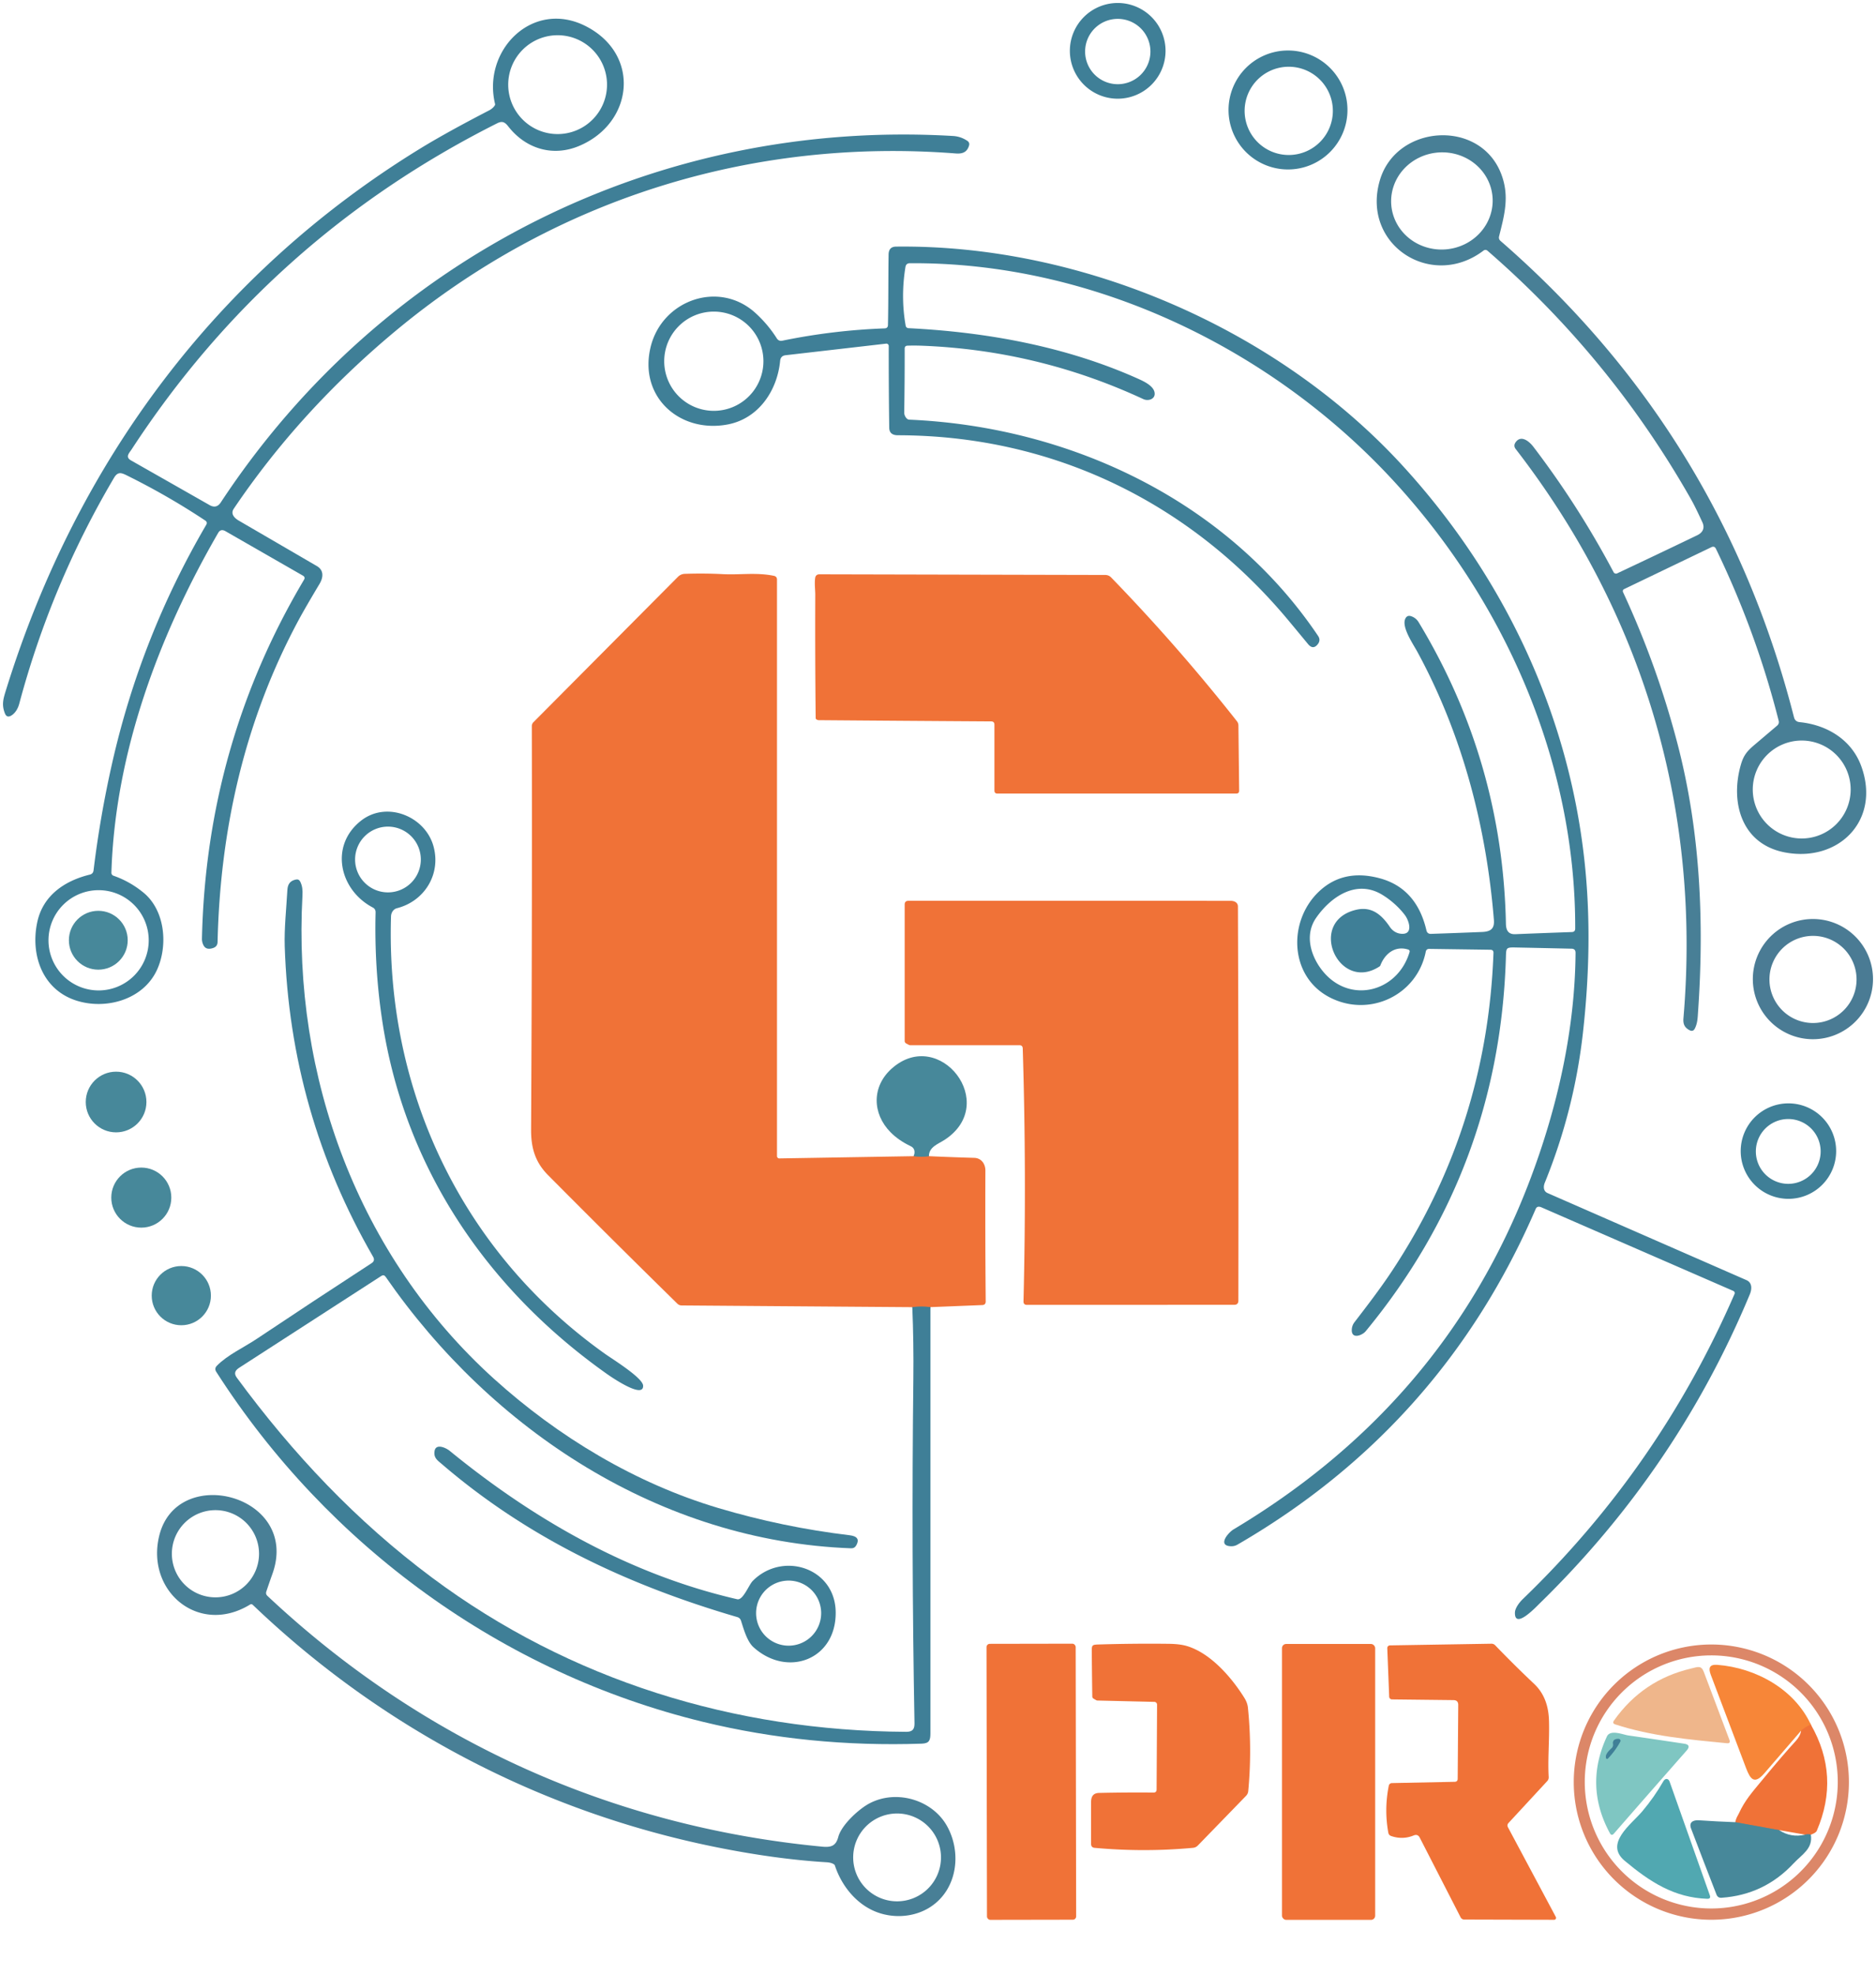 <?xml version="1.0" encoding="UTF-8" standalone="no"?>
<!DOCTYPE svg PUBLIC "-//W3C//DTD SVG 1.1//EN" "http://www.w3.org/Graphics/SVG/1.1/DTD/svg11.dtd">
<svg xmlns="http://www.w3.org/2000/svg" version="1.1" viewBox="0 0 1238 1303">
<g stroke-width="2.00" fill="none" stroke-linecap="butt">
<path stroke="#9c7d69" vector-effect="non-scaling-stroke" d="
  M 603.00 762.71
  Q 608.00 763.43 613.00 762.71"
/>
<path stroke="#987967" vector-effect="non-scaling-stroke" d="
  M 614.00 862.29
  Q 607.96 861.56 602.05 862.31"
/>
<path stroke="#f47c38" vector-effect="non-scaling-stroke" d="
  M 1195.04 1137.75
  Q 1191.31 1139.13 1188.57 1141.70"
/>
<path stroke="#9c7d69" vector-effect="non-scaling-stroke" d="
  M 1195.00 1210.29
  Q 1193.14 1209.76 1191.25 1210.29"
/>
<path stroke="#9c7d69" vector-effect="non-scaling-stroke" d="
  M 1174.00 1207.29
  L 1145.23 1202.07"
/>
<path stroke="#5fa3ad" vector-effect="non-scaling-stroke" d="
  M 1068.23 1147.17
  Q 1063.96 1146.96 1064.51 1150.60
  A 2.95 2.93 -25.4 0 1 1063.56 1153.25
  Q 1059.22 1157.15 1059.80 1159.45
  Q 1060.19 1160.99 1061.29 1159.83
  Q 1066.01 1154.81 1069.22 1148.94
  A 1.20 1.19 15.9 0 0 1068.23 1147.17"
/>
</g>
<path fill="#3f7f97" d="
  M 769.16 33.54
  A 31.57 31.57 0.0 0 1 737.59 65.11
  A 31.57 31.57 0.0 0 1 706.02 33.54
  A 31.57 31.57 0.0 0 1 737.59 1.97
  A 31.57 31.57 0.0 0 1 769.16 33.54
  Z
  M 759.18 34.00
  A 21.55 21.55 0.0 0 0 737.63 12.45
  A 21.55 21.55 0.0 0 0 716.08 34.00
  A 21.55 21.55 0.0 0 0 737.63 55.55
  A 21.55 21.55 0.0 0 0 759.18 34.00
  Z"
/>
<path fill="#3f7f97" d="
  M 4.23 454.33
  C 50.78 304.74 143.03 180.50 276.96 98.21
  C 291.50 89.28 308.96 79.98 322.61 72.91
  Q 325.29 71.53 326.56 69.47
  A 1.32 1.14 57.3 0 0 326.69 68.54
  C 318.14 33.16 351.45 -0.58 386.53 17.25
  C 423.13 35.86 418.05 81.32 382.07 96.32
  C 364.57 103.61 346.84 98.01 335.44 83.43
  C 333.18 80.53 331.46 79.65 328.08 81.34
  Q 178.12 156.70 86.87 296.43
  C 85.26 298.90 82.45 301.45 86.48 303.74
  Q 112.42 318.47 138.30 333.20
  Q 142.83 335.78 145.69 331.45
  C 252.62 169.06 434.08 78.34 628.82 89.70
  Q 634.04 90.00 638.34 92.90
  Q 640.09 94.08 639.47 96.09
  C 638.16 100.38 635.21 101.59 630.75 101.24
  C 495.39 90.71 364.91 131.72 260.62 218.66
  Q 197.92 270.94 154.29 335.55
  C 151.98 338.96 154.61 341.72 157.67 343.50
  Q 183.38 358.44 209.08 373.41
  C 213.76 376.14 213.47 380.82 210.85 385.20
  Q 201.41 401.01 197.50 408.24
  C 161.72 474.40 145.31 546.41 143.58 621.42
  Q 143.51 624.41 140.68 625.37
  Q 135.96 626.99 134.23 623.47
  Q 133.21 621.41 133.27 619.12
  Q 136.15 490.93 200.61 382.47
  Q 201.64 380.74 199.89 379.74
  Q 174.32 365.06 148.82 350.43
  Q 145.67 348.62 143.99 351.52
  C 104.77 419.29 75.93 496.67 73.51 575.70
  A 2.05 2.05 10.7 0 0 74.88 577.70
  Q 85.60 581.41 94.66 588.83
  C 108.95 600.54 110.92 623.51 103.74 639.50
  C 94.79 659.42 70.06 666.33 50.43 660.08
  C 27.89 652.90 19.97 629.80 24.61 608.25
  C 28.39 590.71 42.60 581.05 59.26 576.97
  Q 61.47 576.43 61.74 574.17
  Q 66.01 538.80 73.98 503.55
  Q 92.86 420.07 136.08 346.23
  Q 137.10 344.49 135.42 343.37
  Q 111.17 327.28 84.85 314.19
  C 80.57 312.06 77.99 310.55 75.23 315.23
  Q 33.77 385.43 12.71 464.21
  C 11.85 467.43 10.10 470.45 7.46 472.03
  Q 4.49 473.82 3.23 470.58
  C 0.94 464.68 2.15 460.99 4.23 454.33
  Z
  M 400.58 55.84
  A 32.60 32.60 0.0 0 0 367.98 23.24
  A 32.60 32.60 0.0 0 0 335.38 55.84
  A 32.60 32.60 0.0 0 0 367.98 88.44
  A 32.60 32.60 0.0 0 0 400.58 55.84
  Z
  M 98.14 620.30
  A 33.07 33.07 0.0 0 0 65.07 587.23
  A 33.07 33.07 0.0 0 0 32.00 620.30
  A 33.07 33.07 0.0 0 0 65.07 653.37
  A 33.07 33.07 0.0 0 0 98.14 620.30
  Z"
/>
<path fill="#3f7f97" d="
  M 889.21 72.55
  A 39.24 39.24 0.0 0 1 849.97 111.79
  A 39.24 39.24 0.0 0 1 810.73 72.55
  A 39.24 39.24 0.0 0 1 849.97 33.31
  A 39.24 39.24 0.0 0 1 889.21 72.55
  Z
  M 879.57 73.14
  A 29.11 29.11 0.0 0 0 850.46 44.03
  A 29.11 29.11 0.0 0 0 821.35 73.14
  A 29.11 29.11 0.0 0 0 850.46 102.25
  A 29.11 29.11 0.0 0 0 879.57 73.14
  Z"
/>
<path fill="#3a758e" fill-opacity="0.929" d="
  M 910.66 118.70
  C 921.67 81.92 976.96 78.31 990.76 115.00
  C 996.21 129.48 992.86 141.59 989.28 155.86
  Q 988.81 157.72 990.26 158.97
  Q 1135.96 285.56 1183.89 473.18
  Q 1184.63 476.08 1187.61 476.38
  C 1205.56 478.17 1221.89 487.88 1228.28 505.45
  C 1241.27 541.14 1213.42 569.04 1177.92 562.33
  C 1149.28 556.91 1141.67 529.40 1148.81 504.51
  C 1150.55 498.46 1152.71 495.68 1157.80 491.37
  Q 1165.26 485.05 1172.73 478.71
  Q 1174.27 477.40 1173.77 475.44
  Q 1158.99 417.05 1132.38 362.04
  Q 1131.39 360.01 1129.35 360.98
  L 1071.75 388.63
  A 1.48 1.48 64.8 0 0 1071.05 390.58
  Q 1093.60 439.18 1107.08 490.93
  C 1122.04 548.39 1124.73 608.09 1120.57 667.55
  C 1120.30 671.52 1120.24 674.94 1118.46 678.48
  Q 1117.28 680.83 1114.96 679.61
  C 1111.64 677.87 1110.60 675.53 1110.93 671.66
  C 1122.65 534.04 1084.60 405.33 1000.24 296.22
  Q 998.61 294.10 1000.10 291.88
  C 1003.63 286.65 1009.08 291.04 1011.85 294.68
  Q 1041.75 333.86 1064.82 377.44
  A 1.81 1.80 63.4 0 0 1067.19 378.23
  Q 1093.56 365.83 1119.96 353.13
  C 1123.76 351.30 1125.19 348.27 1123.39 344.44
  C 1120.92 339.16 1118.43 333.74 1115.56 328.71
  Q 1062.53 235.56 981.56 165.35
  A 1.99 1.99 -43.1 0 0 979.05 165.27
  C 944.55 191.56 897.93 161.23 910.66 118.70
  Z
  M 984.954 130.164
  A 33.51 32.05 -4.1 0 0 949.239 100.592
  A 33.51 32.05 -4.1 0 0 918.106 134.956
  A 33.51 32.05 -4.1 0 0 953.822 164.528
  A 33.51 32.05 -4.1 0 0 984.954 130.164
  Z
  M 1221.28 520.83
  A 32.30 32.30 0.0 0 0 1188.98 488.53
  A 32.30 32.30 0.0 0 0 1156.68 520.83
  A 32.30 32.30 0.0 0 0 1188.98 553.13
  A 32.30 32.30 0.0 0 0 1221.28 520.83
  Z"
/>
<path fill="#3f7f97" d="
  M 918.32 315.82
  C 837.65 229.00 719.93 172.76 600.42 173.65
  Q 597.92 173.67 597.52 176.14
  Q 594.30 195.78 597.67 214.89
  A 1.94 1.92 86.2 0 0 599.48 216.49
  C 651.30 219.07 703.73 228.59 751.26 249.95
  C 755.19 251.71 761.03 254.56 761.88 258.73
  C 762.80 263.20 757.90 264.86 754.48 263.28
  Q 685.27 231.13 608.82 228.08
  Q 603.56 227.87 598.90 228.03
  Q 597.01 228.09 597.01 229.99
  Q 597.05 251.09 596.71 272.18
  C 596.68 274.09 598.19 276.76 599.98 276.84
  C 706.29 281.43 809.96 330.47 869.84 419.53
  Q 871.69 422.29 869.66 424.92
  Q 866.54 428.95 863.16 424.85
  Q 856.72 417.04 850.23 409.25
  C 785.33 331.37 694.62 287.24 592.51 287.13
  C 589.08 287.12 586.87 285.74 586.82 282.20
  Q 586.44 255.13 586.49 228.25
  A 1.56 1.55 86.7 0 0 584.76 226.70
  L 518.46 234.33
  Q 515.15 234.71 514.83 238.03
  C 512.92 257.78 500.56 276.12 480.26 280.00
  C 448.91 285.99 421.37 262.13 429.33 229.01
  C 436.78 198.06 474.35 184.48 498.55 206.50
  Q 506.74 213.94 512.61 223.19
  Q 513.91 225.25 516.29 224.75
  Q 549.75 217.87 583.79 216.63
  Q 585.92 216.55 585.97 214.42
  C 586.32 198.92 586.15 183.44 586.39 167.94
  C 586.44 164.62 587.92 162.73 591.26 162.69
  C 713.72 161.17 843.05 216.87 925.93 307.56
  C 992.09 379.94 1034.74 469.70 1045.52 566.99
  C 1049.71 604.69 1048.90 643.11 1044.58 681.52
  Q 1038.83 732.57 1019.42 780.25
  C 1018.36 782.84 1018.54 785.86 1021.23 787.03
  Q 1086.87 815.76 1152.51 844.47
  C 1156.30 846.13 1156.21 850.28 1154.74 853.82
  Q 1106.62 969.38 1016.03 1057.78
  C 1013.84 1059.91 999.40 1075.35 999.73 1063.75
  C 999.81 1060.84 1002.58 1057.14 1005.01 1054.80
  Q 1094.83 968.23 1144.64 853.63
  A 1.55 1.54 23.7 0 0 1143.84 851.60
  L 1017.26 796.48
  Q 1014.42 795.25 1013.44 797.50
  Q 951.59 940.77 816.65 1018.95
  Q 814.68 1020.09 812.41 1020.03
  C 803.15 1019.78 810.38 1011.09 814.12 1008.86
  C 905.48 954.25 971.69 878.31 1009.56 778.63
  C 1027.65 731.01 1039.37 679.48 1039.73 628.53
  Q 1039.74 625.90 1037.11 625.84
  Q 1018.30 625.40 1000.30 625.04
  C 993.91 624.91 993.95 625.17 993.77 631.38
  Q 989.59 771.15 901.22 878.21
  C 898.93 880.98 891.69 883.77 892.07 877.04
  Q 892.22 874.33 893.88 872.18
  C 902.14 861.47 910.89 850.02 918.10 839.18
  Q 981.35 744.02 985.56 628.66
  Q 985.64 626.56 983.55 626.53
  L 943.20 625.97
  Q 941.25 625.94 940.87 627.87
  C 935.14 656.54 903.70 671.45 877.52 657.96
  C 850.82 644.21 849.87 607.93 870.08 588.44
  Q 886.32 572.78 910.71 579.44
  C 927.96 584.15 937.37 596.74 941.32 613.74
  Q 941.88 616.14 944.34 616.06
  Q 961.58 615.48 978.03 614.81
  C 983.73 614.57 986.31 612.66 985.84 606.85
  C 980.86 545.20 964.98 484.56 935.37 430.05
  C 932.55 424.87 925.01 413.98 927.27 408.42
  Q 928.46 405.49 931.43 406.57
  Q 934.51 407.69 936.22 410.53
  Q 991.58 502.07 993.78 609.40
  C 993.87 613.74 995.38 616.45 999.99 616.27
  Q 1018.09 615.53 1037.27 614.86
  Q 1039.50 614.78 1039.50 612.56
  C 1039.81 502.31 992.60 395.76 918.32 315.82
  Z
  M 503.79 238.29
  A 32.73 32.73 0.0 0 0 471.06 205.56
  A 32.73 32.73 0.0 0 0 438.33 238.29
  A 32.73 32.73 0.0 0 0 471.06 271.02
  A 32.73 32.73 0.0 0 0 503.79 238.29
  Z
  M 871.81 639.23
  C 889.39 662.88 922.15 655.14 930.21 628.00
  A 1.27 1.27 -72.9 0 0 929.38 626.43
  C 920.73 623.65 913.94 629.04 910.96 636.80
  A 1.59 1.48 85.3 0 1 910.37 637.55
  C 883.44 655.15 862.35 608.25 894.60 600.25
  C 905.15 597.63 911.71 603.40 917.20 611.48
  C 919.02 614.15 921.58 615.69 924.51 615.98
  C 933.02 616.83 929.84 607.26 927.10 603.65
  C 923.00 598.23 917.39 593.38 911.86 590.09
  C 894.87 579.98 878.06 591.76 868.53 605.49
  C 861.07 616.23 864.59 629.52 871.81 639.23
  Z"
/>
<path fill="#f07237" d="
  M 603.00 762.71
  Q 608.00 763.43 613.00 762.71
  Q 627.96 763.39 642.94 763.82
  C 647.51 763.95 650.29 767.69 650.27 772.24
  Q 650.10 815.58 650.48 858.51
  Q 650.50 860.84 648.17 860.93
  L 614.00 862.29
  Q 607.96 861.56 602.05 862.31
  L 449.85 861.18
  Q 448.19 861.17 447.00 860.01
  Q 404.08 817.93 361.73 775.28
  C 353.26 766.75 350.41 757.45 350.47 745.16
  Q 351.21 612.08 350.96 478.98
  A 3.63 3.62 -22.7 0 1 352.01 476.43
  L 447.36 380.55
  Q 449.27 378.64 451.95 378.55
  Q 464.88 378.11 477.00 378.75
  C 488.27 379.35 499.13 377.47 510.69 379.86
  Q 512.75 380.28 512.75 382.38
  L 512.75 762.66
  A 1.53 1.52 89.6 0 0 514.29 764.19
  L 603.00 762.71
  Z"
/>
<path fill="#f07237" d="
  M 538.94 474.69
  A 1.21 1.20 13.0 0 1 538.27 473.63
  Q 537.85 433.02 538.01 392.30
  C 538.02 389.42 537.42 385.00 537.93 381.35
  Q 538.28 378.86 540.80 378.86
  L 729.41 379.30
  Q 731.69 379.31 733.28 380.95
  Q 777.19 426.24 816.25 475.77
  Q 817.24 477.02 817.25 478.60
  L 817.74 521.51
  Q 817.76 523.50 815.77 523.50
  L 658.22 523.50
  Q 656.24 523.50 656.24 521.52
  L 656.23 478.04
  Q 656.23 475.92 654.10 475.90
  Q 597.37 475.55 540.25 475.08
  Q 539.72 475.08 538.94 474.69
  Z"
/>
<path fill="#3f7f97" d="
  M 400.43 906.31
  C 320.66 849.82 266.77 769.50 252.23 673.25
  Q 246.95 638.34 247.86 601.89
  Q 247.92 599.68 245.96 598.64
  C 223.82 586.98 217.31 557.57 238.47 541.23
  C 255.26 528.27 280.26 538.43 285.93 557.81
  C 291.33 576.26 280.38 594.47 261.91 599.14
  C 259.63 599.72 258.12 602.03 258.04 604.49
  C 254.44 719.99 305.15 826.33 399.47 893.25
  C 404.09 896.53 424.13 908.90 424.40 914.05
  C 424.89 923.30 402.99 908.12 400.43 906.31
  Z
  M 277.71 567.00
  A 21.69 21.69 0.0 0 0 256.02 545.31
  A 21.69 21.69 0.0 0 0 234.33 567.00
  A 21.69 21.69 0.0 0 0 256.02 588.69
  A 21.69 21.69 0.0 0 0 277.71 567.00
  Z"
/>
<path fill="#3f7f97" d="
  M 602.05 862.31
  Q 607.96 861.56 614.00 862.29
  Q 614.00 1002.80 614.00 1143.31
  C 614.00 1148.03 613.28 1150.09 608.24 1150.26
  Q 533.61 1152.80 464.02 1135.89
  C 331.44 1103.68 216.19 1019.71 142.71 904.97
  Q 141.32 902.80 143.12 900.96
  C 150.09 893.84 160.91 888.91 169.19 883.38
  Q 206.87 858.22 245.20 833.31
  Q 247.72 831.68 246.22 829.08
  Q 191.44 734.22 187.90 624.29
  C 187.52 612.43 188.95 599.58 189.64 587.20
  C 189.86 583.23 191.45 581.00 195.26 580.22
  Q 197.24 579.81 198.14 581.63
  C 199.51 584.38 199.79 587.23 199.60 590.61
  C 193.04 710.37 236.25 828.47 326.03 909.61
  C 368.32 947.82 419.22 978.50 474.06 994.83
  Q 516.61 1007.50 560.74 1012.78
  Q 568.30 1013.68 565.07 1019.43
  Q 563.93 1021.47 561.59 1021.38
  C 435.92 1016.72 324.70 943.72 254.47 842.27
  Q 253.33 840.63 251.65 841.71
  Q 205.12 871.73 157.83 902.30
  C 155.14 904.04 154.22 906.02 156.24 908.77
  C 193.18 959.00 235.26 1003.61 285.19 1040.79
  C 376.29 1108.63 484.76 1141.83 598.00 1142.45
  C 602.19 1142.47 603.56 1140.77 603.49 1136.75
  Q 601.41 1023.10 602.74 909.44
  Q 603.01 885.84 602.05 862.31
  Z"
/>
<path fill="#f07237" d="
  M 598.03 688.37
  A 1.92 1.82 14.7 0 1 597.01 686.73
  L 597.01 596.73
  Q 597.01 594.25 599.49 594.25
  Q 705.77 594.24 812.04 594.26
  C 814.53 594.26 816.92 595.33 816.93 598.00
  Q 817.41 728.38 817.22 858.01
  Q 817.21 860.76 814.46 860.76
  L 677.69 860.80
  Q 675.36 860.80 675.42 858.46
  Q 677.48 774.52 674.92 691.65
  Q 674.85 689.50 672.70 689.50
  L 600.57 689.50
  Q 600.16 689.50 599.65 689.22
  L 598.03 688.37
  Z"
/>
<circle fill="#47889a" cx="64.87" cy="620.26" r="19.41"/>
<path fill="#2c6582" fill-opacity="0.855" d="
  M 1236.02 645.90
  A 39.65 39.65 0.0 0 1 1196.37 685.55
  A 39.65 39.65 0.0 0 1 1156.72 645.90
  A 39.65 39.65 0.0 0 1 1196.37 606.25
  A 39.65 39.65 0.0 0 1 1236.02 645.90
  Z
  M 1225.17 646.12
  A 28.74 28.74 0.0 0 0 1196.43 617.38
  A 28.74 28.74 0.0 0 0 1167.69 646.12
  A 28.74 28.74 0.0 0 0 1196.43 674.86
  A 28.74 28.74 0.0 0 0 1225.17 646.12
  Z"
/>
<path fill="#47889a" d="
  M 613.00 762.71
  Q 608.00 763.43 603.00 762.71
  Q 604.66 757.86 600.94 756.10
  Q 593.05 752.36 587.68 746.92
  C 575.53 734.62 575.10 716.62 588.70 704.70
  C 620.10 677.20 659.86 728.08 623.41 751.90
  C 619.06 754.74 613.04 756.55 613.00 762.71
  Z"
/>
<circle fill="#47889a" cx="76.61" cy="726.98" r="20.02"/>
<path fill="#3f7f97" d="
  M 1211.70 759.36
  A 31.49 31.49 0.0 0 1 1180.21 790.85
  A 31.49 31.49 0.0 0 1 1148.72 759.36
  A 31.49 31.49 0.0 0 1 1180.21 727.87
  A 31.49 31.49 0.0 0 1 1211.70 759.36
  Z
  M 1201.47 759.58
  A 21.38 21.38 0.0 0 0 1180.09 738.20
  A 21.38 21.38 0.0 0 0 1158.71 759.58
  A 21.38 21.38 0.0 0 0 1180.09 780.96
  A 21.38 21.38 0.0 0 0 1201.47 759.58
  Z"
/>
<circle fill="#47889a" cx="93.24" cy="790.04" r="19.81"/>
<circle fill="#47889a" cx="119.65" cy="854.71" r="19.53"/>
<path fill="#3f7f97" d="
  M 291.63 965.87
  C 288.68 963.34 286.09 961.73 286.77 957.28
  C 287.59 951.95 294.33 955.10 296.82 957.14
  C 352.96 1002.98 416.16 1038.82 486.50 1054.99
  C 490.34 1055.87 494.17 1045.50 496.74 1042.91
  C 516.33 1023.16 550.98 1034.11 551.48 1063.25
  C 552.02 1094.83 519.70 1106.98 497.23 1086.63
  C 492.98 1082.79 490.71 1074.49 489.02 1069.22
  Q 488.41 1067.30 486.48 1066.74
  C 414.51 1045.70 348.85 1014.99 291.63 965.87
  Z
  M 541.90 1064.16
  A 21.47 21.47 0.0 0 0 520.43 1042.69
  A 21.47 21.47 0.0 0 0 498.96 1064.16
  A 21.47 21.47 0.0 0 0 520.43 1085.63
  A 21.47 21.47 0.0 0 0 541.90 1064.16
  Z"
/>
<path fill="#3a758e" fill-opacity="0.929" d="
  M 471.29 1218.28
  C 356.50 1194.90 251.37 1139.63 166.79 1058.67
  A 1.43 1.42 51.1 0 0 165.05 1058.48
  C 131.17 1079.24 96.10 1049.61 105.09 1013.07
  C 116.89 965.08 198.24 986.47 179.80 1038.20
  Q 177.61 1044.34 175.75 1049.91
  Q 175.19 1051.57 176.47 1052.77
  C 278.11 1148.23 403.92 1205.06 542.63 1218.21
  C 548.62 1218.78 551.65 1217.62 553.20 1211.79
  C 555.30 1203.86 566.72 1193.39 573.72 1189.69
  C 591.62 1180.23 615.19 1187.33 624.86 1204.45
  C 634.77 1222.01 631.87 1246.26 614.13 1257.90
  C 603.57 1264.84 589.44 1265.82 577.66 1261.02
  C 564.77 1255.76 555.32 1243.86 550.98 1230.72
  A 1.64 1.21 -88.5 0 0 550.43 1229.93
  Q 548.66 1228.69 545.50 1228.50
  Q 511.35 1226.43 471.29 1218.28
  Z
  M 170.94 1024.98
  A 28.76 28.76 0.0 0 0 142.18 996.22
  A 28.76 28.76 0.0 0 0 113.42 1024.98
  A 28.76 28.76 0.0 0 0 142.18 1053.74
  A 28.76 28.76 0.0 0 0 170.94 1024.98
  Z
  M 620.97 1225.30
  A 28.97 28.97 0.0 0 0 592.00 1196.33
  A 28.97 28.97 0.0 0 0 563.03 1225.30
  A 28.97 28.97 0.0 0 0 592.00 1254.27
  A 28.97 28.97 0.0 0 0 620.97 1225.30
  Z"
/>
<rect fill="#f07237" x="-29.42" y="-91.04" transform="translate(680.59,1175.40) rotate(-0.1)" width="58.84" height="182.08" rx="2.16"/>
<path fill="#f07237" d="
  M 721.67 1120.58
  A 1.69 1.67 14.7 0 1 720.82 1119.14
  Q 720.61 1104.94 720.49 1091.04
  C 720.43 1084.82 720.19 1084.98 726.19 1084.80
  Q 748.64 1084.13 771.08 1084.39
  Q 778.62 1084.48 783.28 1085.87
  C 798.85 1090.54 812.74 1106.50 821.18 1120.06
  Q 823.19 1123.29 823.52 1126.50
  Q 826.32 1153.98 823.74 1181.51
  Q 823.57 1183.36 822.28 1184.69
  L 790.48 1217.44
  Q 789.16 1218.80 787.26 1218.98
  Q 755.22 1221.97 722.41 1219.00
  Q 720.02 1218.78 720.01 1216.38
  Q 719.98 1203.01 720.01 1188.95
  C 720.02 1185.09 721.40 1182.85 725.36 1182.76
  Q 743.27 1182.35 761.20 1182.52
  Q 763.25 1182.54 763.26 1180.47
  L 763.57 1124.56
  A 1.86 1.86 0.8 0 0 761.75 1122.69
  L 724.25 1121.81
  Q 723.76 1121.80 723.31 1121.53
  L 721.67 1120.58
  Z"
/>
<path fill="#f07237" d="
  M 918.59 1121.07
  A 1.88 1.87 89.2 0 1 916.74 1119.26
  L 915.49 1087.27
  A 1.78 1.77 -1.6 0 1 917.24 1085.43
  L 984.20 1084.33
  A 3.36 3.36 -22.4 0 1 986.70 1085.37
  Q 999.09 1098.26 1012.43 1110.85
  C 1019.24 1117.29 1021.92 1125.69 1022.20 1135.01
  C 1022.59 1147.79 1021.31 1160.39 1022.01 1172.27
  A 3.66 3.63 -25.5 0 1 1021.05 1174.95
  L 995.50 1202.58
  Q 994.30 1203.88 995.14 1205.45
  L 1026.71 1264.57
  A 1.28 1.27 75.8 0 1 1025.60 1266.45
  L 966.26 1266.29
  A 2.73 2.67 76.1 0 1 963.87 1264.81
  L 936.93 1212.30
  Q 935.60 1209.71 932.91 1210.81
  Q 925.66 1213.78 918.07 1211.20
  Q 916.47 1210.66 916.17 1209.00
  Q 913.37 1193.61 916.48 1177.99
  A 2.13 2.13 -85.0 0 1 918.53 1176.27
  L 959.95 1175.43
  Q 961.93 1175.39 961.95 1173.42
  L 962.31 1124.73
  Q 962.34 1121.57 959.16 1121.53
  L 918.59 1121.07
  Z"
/>
<rect fill="#f07237" x="846.00" y="1084.50" width="61.50" height="182.00" rx="2.73"/>
<path fill="#dc8768" d="
  M 1220.12 1175.64
  A 90.79 90.79 0.0 0 1 1129.33 1266.43
  A 90.79 90.79 0.0 0 1 1038.54 1175.64
  A 90.79 90.79 0.0 0 1 1129.33 1084.85
  A 90.79 90.79 0.0 0 1 1220.12 1175.64
  Z
  M 1212.77 1175.51
  A 83.48 83.48 0.0 0 0 1129.29 1092.03
  A 83.48 83.48 0.0 0 0 1045.81 1175.51
  A 83.48 83.48 0.0 0 0 1129.29 1258.99
  A 83.48 83.48 0.0 0 0 1212.77 1175.51
  Z"
/>
<path fill="#f78638" d="
  M 1195.04 1137.75
  Q 1191.31 1139.13 1188.57 1141.70
  Q 1176.46 1155.65 1164.46 1169.66
  C 1157.78 1177.45 1155.10 1173.89 1152.23 1166.33
  Q 1140.54 1135.61 1128.97 1104.83
  C 1127.28 1100.35 1128.06 1097.87 1133.30 1098.27
  C 1158.46 1100.20 1184.20 1114.17 1195.04 1137.75
  Z"
/>
<path fill="#efb68b" fill-opacity="0.996" d="
  M 1065.92 1137.56
  Q 1063.78 1136.86 1065.08 1135.02
  Q 1084.09 1108.15 1116.06 1100.68
  C 1120.27 1099.70 1122.64 1098.38 1124.36 1102.91
  Q 1132.84 1125.33 1141.27 1147.75
  Q 1142.20 1150.24 1139.56 1149.98
  C 1114.80 1147.57 1089.74 1145.34 1065.92 1137.56
  Z"
/>
<path fill="#f07237" d="
  M 1195.04 1137.75
  Q 1214.41 1171.60 1198.94 1207.69
  Q 1198.30 1209.18 1195.00 1210.29
  Q 1193.14 1209.76 1191.25 1210.29
  L 1174.00 1207.29
  L 1145.23 1202.07
  C 1145.50 1199.41 1146.59 1198.26 1147.52 1196.25
  C 1151.63 1187.49 1155.70 1183.00 1163.71 1173.31
  Q 1176.49 1157.83 1185.02 1148.52
  Q 1188.08 1145.19 1188.57 1141.70
  Q 1191.31 1139.13 1195.04 1137.75
  Z"
/>
<path fill="#7fc6c2" d="
  M 1060.41 1145.54
  C 1062.66 1140.68 1071.09 1144.35 1074.65 1144.86
  Q 1093.04 1147.51 1111.41 1150.29
  Q 1116.36 1151.03 1112.93 1154.93
  Q 1088.93 1182.18 1065.06 1209.57
  Q 1063.49 1211.37 1062.36 1209.27
  Q 1045.38 1177.91 1060.41 1145.54
  Z
  M 1068.23 1147.17
  Q 1063.96 1146.96 1064.51 1150.60
  A 2.95 2.93 -25.4 0 1 1063.56 1153.25
  Q 1059.22 1157.15 1059.80 1159.45
  Q 1060.19 1160.99 1061.29 1159.83
  Q 1066.01 1154.81 1069.22 1148.94
  A 1.20 1.19 15.9 0 0 1068.23 1147.17
  Z"
/>
<path fill="#3f7f97" d="
  M 1068.23 1147.17
  A 1.20 1.19 15.9 0 1 1069.22 1148.94
  Q 1066.01 1154.81 1061.29 1159.83
  Q 1060.19 1160.99 1059.80 1159.45
  Q 1059.22 1157.15 1063.56 1153.25
  A 2.95 2.93 -25.4 0 0 1064.51 1150.60
  Q 1063.96 1146.96 1068.23 1147.17
  Z"
/>
<path fill="#51a8b1" d="
  M 1072.19 1227.56
  C 1058.53 1216.14 1076.53 1203.47 1083.79 1194.87
  Q 1091.64 1185.58 1097.72 1174.99
  C 1098.90 1172.94 1101.02 1173.12 1101.79 1175.29
  Q 1115.24 1213.11 1128.33 1250.27
  Q 1129.19 1252.69 1126.62 1252.60
  C 1105.03 1251.87 1089.02 1241.64 1072.19 1227.56
  Z"
/>
<path fill="#47889a" d="
  M 1145.23 1202.07
  L 1174.00 1207.29
  Q 1181.94 1212.48 1191.25 1210.29
  Q 1193.14 1209.76 1195.00 1210.29
  C 1196.49 1219.57 1189.07 1223.39 1183.64 1229.21
  Q 1164.30 1249.97 1136.08 1251.92
  Q 1133.62 1252.09 1132.73 1249.80
  Q 1124.01 1227.42 1115.96 1206.26
  C 1114.35 1202.03 1117.45 1200.56 1121.13 1200.81
  Q 1133.19 1201.63 1145.23 1202.07
  Z"
/>
</svg>
